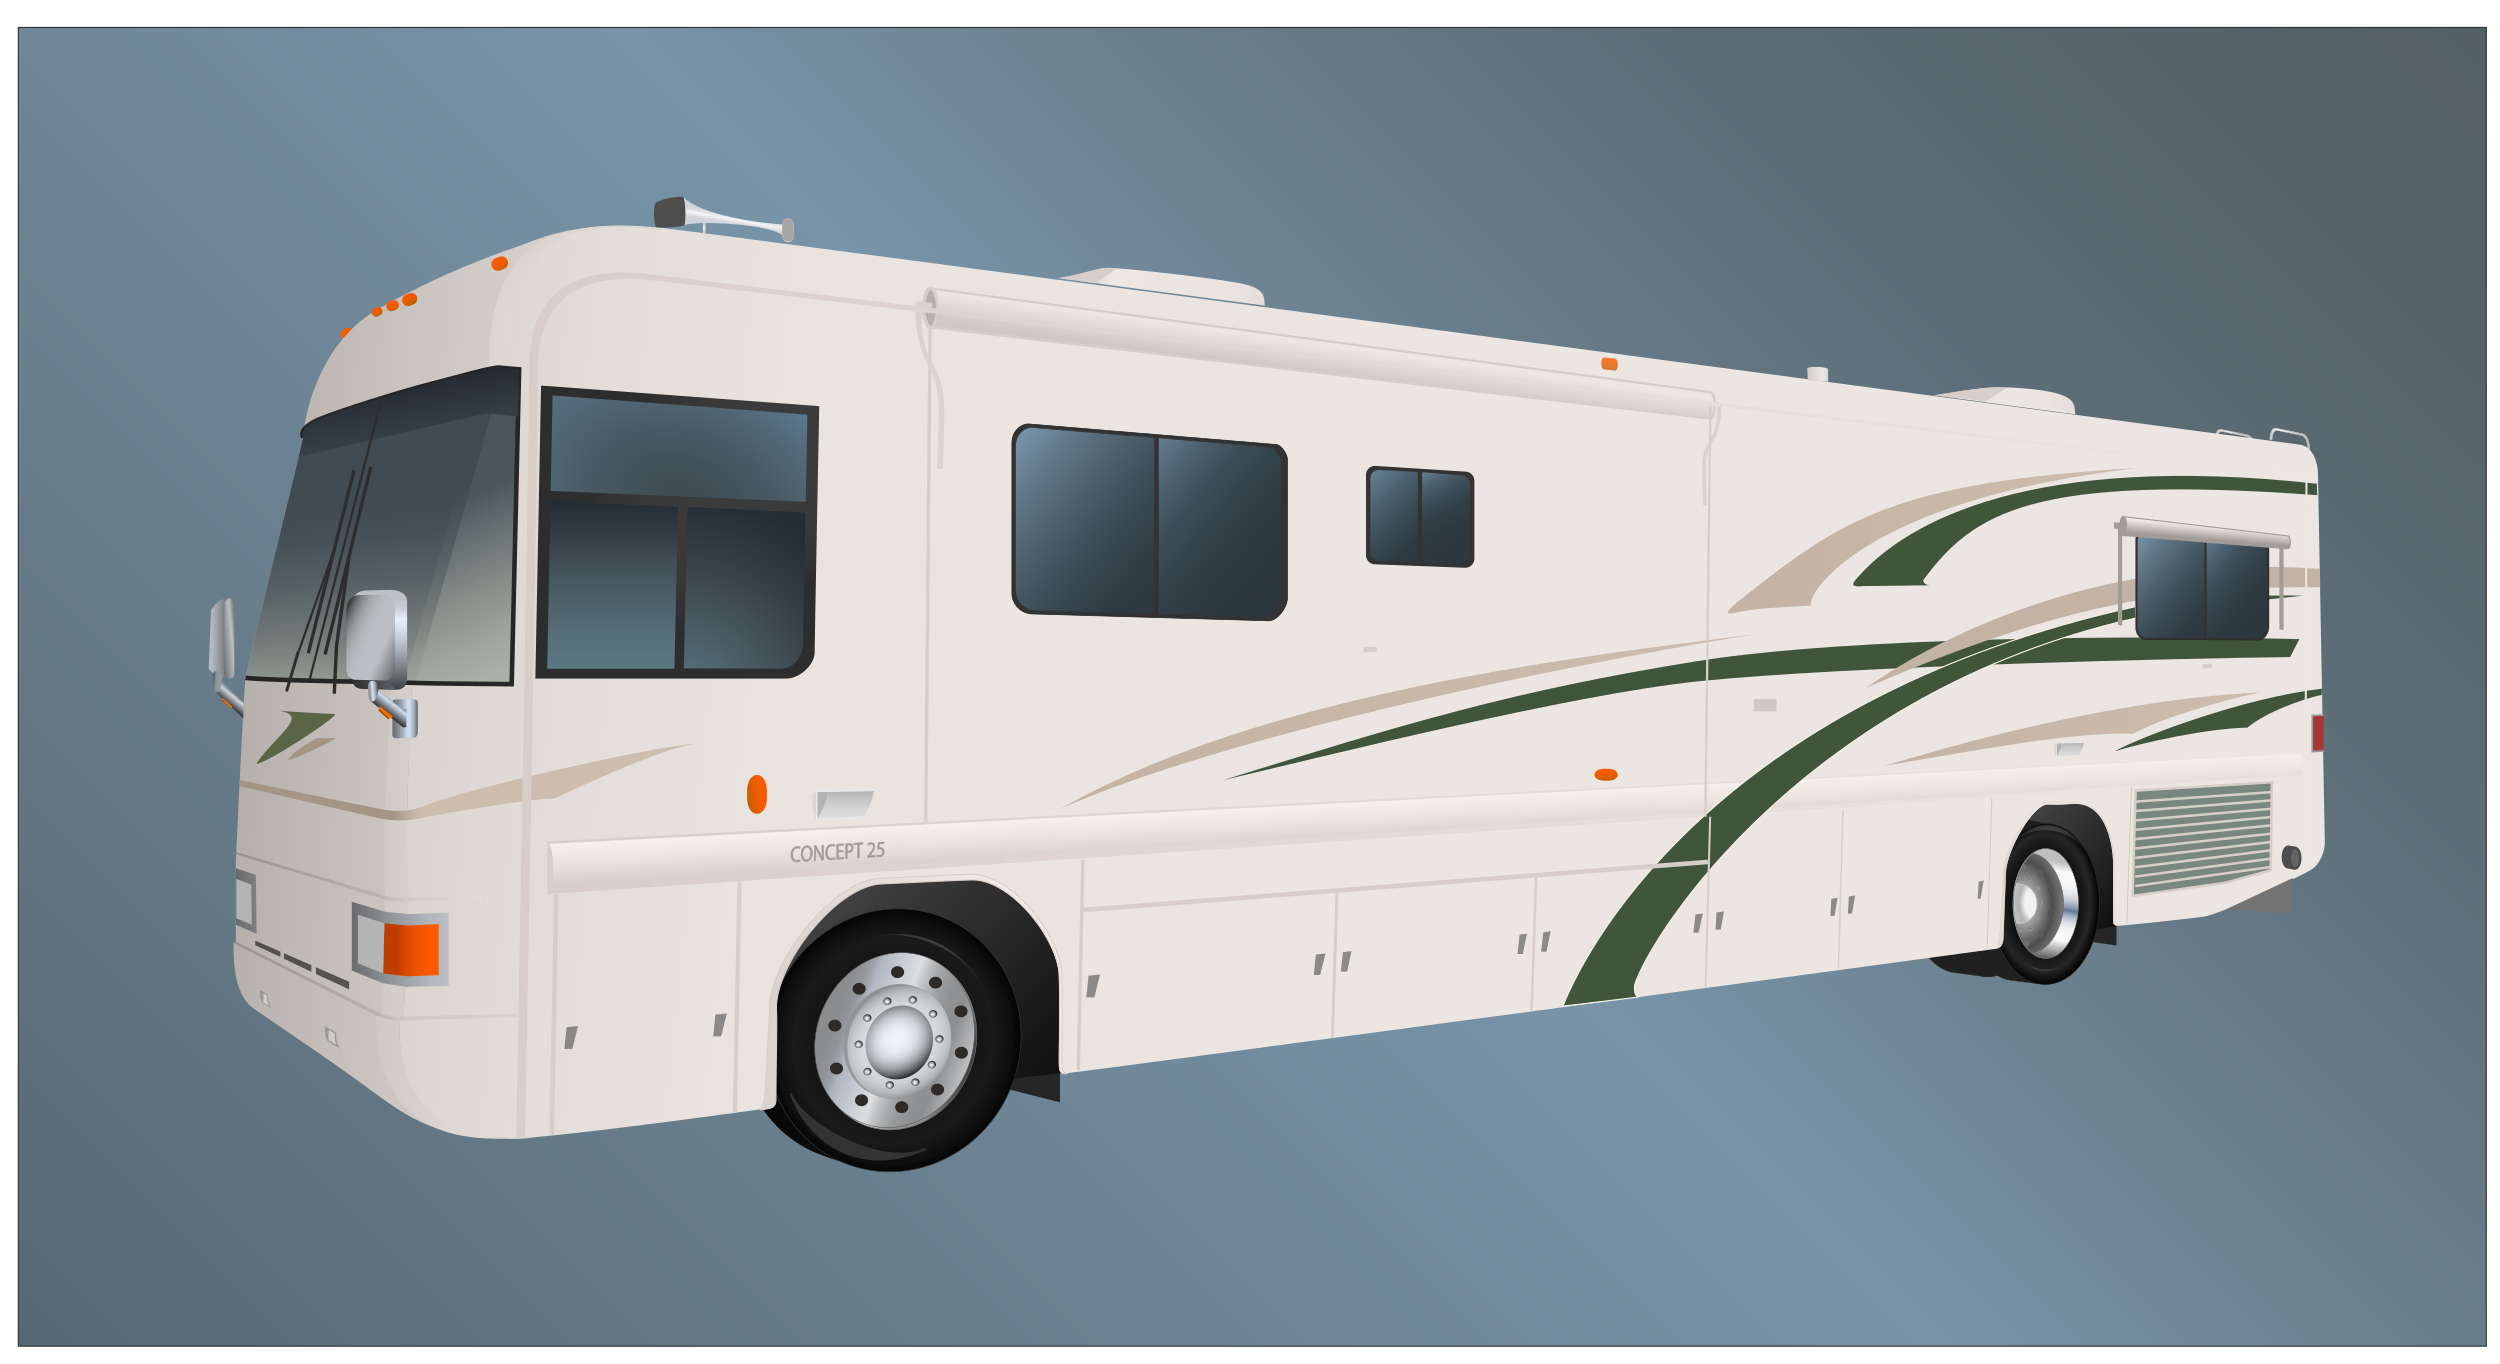 <svg xmlns="http://www.w3.org/2000/svg" viewBox="0 0 546 298" version="1.0"><switch><g><linearGradient id="a" y2="-56.75" gradientUnits="userSpaceOnUse" x2="480.25" y1="356.75" x1="66.75"><stop offset="0" stop-color="#586872"/><stop offset=".509" stop-color="#7994a8"/><stop offset=".613" stop-color="#6d8392"/><stop offset=".757" stop-color="#5f707a"/><stop offset=".889" stop-color="#57646b"/><stop offset="1" stop-color="#546066"/></linearGradient><path stroke="#323232" stroke-width=".252" fill="url(#a)" d="M4 6h539v288H4z"/><linearGradient id="b" y2="96.317" gradientUnits="userSpaceOnUse" x2="492.44" y1="96.317" x1="483.73"><stop offset="0" stop-color="#bfbfbf"/><stop offset=".174" stop-color="#dbdbdb"/><stop offset=".368" stop-color="#fff"/><stop offset=".378" stop-color="#fafafa"/><stop offset=".433" stop-color="#e5e5e5"/><stop offset=".497" stop-color="#d4d4d4"/><stop offset=".577" stop-color="#c8c8c8"/><stop offset=".689" stop-color="#c1c1c1"/><stop offset="1" stop-color="#bfbfbf"/></linearGradient><path stroke="#BBB" stroke-width=".125" d="M492.44 98.875c0-2.125-.533-3.604-1.466-3.854-.934-.25-5.216-1.096-5.999-1.25-.844-.167-1.243 1.479-1.243 2.479l.479.083c0-1 .357-2.25 1.112-2.083.701.154 4.532.875 5.367 1.125s1.312 1.25 1.312 3l.44.5z" fill="url(#b)"/><linearGradient id="c" y2="96.067" gradientUnits="userSpaceOnUse" x2="504.44" y1="96.067" x1="495.73"><stop offset="0" stop-color="#bfbfbf"/><stop offset=".033" stop-color="#ccc"/><stop offset=".122" stop-color="#e8e8e8"/><stop offset=".2" stop-color="#f9f9f9"/><stop offset=".258" stop-color="#fff"/><stop offset=".303" stop-color="#f6f6f6"/><stop offset=".456" stop-color="#dedede"/><stop offset=".617" stop-color="#cdcdcd"/><stop offset=".791" stop-color="#c3c3c3"/><stop offset="1" stop-color="#bfbfbf"/></linearGradient><path stroke="#C4C4C4" stroke-width=".125" d="M504.44 98.625c0-2.125-.533-3.604-1.466-3.854-.934-.25-5.216-1.096-5.999-1.25-.84-.167-1.24 1.479-1.24 2.479l.479.083c0-1 .357-2.25 1.112-2.083.701.154 4.532.875 5.367 1.125s1.312 1.25 1.312 3l.44.5z" fill="url(#c)"/><path fill="#262626" d="M462.25 199.75v6.75l-10.5-1.5zM231.5 232.75v8l-15.75-4z"/><linearGradient id="d" y2="1098.8" gradientUnits="userSpaceOnUse" x2="391.17" gradientTransform="matrix(-.621 -.784 -.514 .407 882.55 -68.194)" y1="1098.6" x1="388.88"><stop offset="0" stop-color="#bf6000"/><stop offset=".228" stop-color="#d75e00"/><stop offset=".5" stop-color="#ed5c00"/><stop offset=".762" stop-color="#fa5b00"/><stop offset="1" stop-color="#ff5b00"/></linearGradient><path d="M76.604 73.594c1.223-.968-.148-2.702-1.371-1.733l-.394.311c-1.223.969.147 2.702 1.371 1.733l.394-.311z" fill="url(#d)"/><linearGradient id="e" y2="205.05" gradientUnits="userSpaceOnUse" x2="459.66" y1="183.58" x1="438.19"><stop offset="0" stop-color="#414141"/><stop offset=".306" stop-color="#313131"/><stop offset="1" stop-color="#0f0f0f"/></linearGradient><path d="M436 207.21c1.25-.25 1.5-1.375 1.5-2.5 0-1 .5-12.25.5-13.625 0-5.127 6-15.5 9.25-15.375 2.876.11 4.625-.125 6.125-.125 6.861 0 8.125 9.625 8.125 13.125v12.25s0 1.25 1 1.25l-26.5 5.01z" fill="url(#e)"/><g stroke-linejoin="round" stroke="#333" stroke-linecap="round" stroke-miterlimit="500" stroke-width=".071" fill="#202020"><path d="M427.22 212.5c-6.086-.522-10.719-8.582-10.35-18.003.371-9.42 5.604-16.636 11.691-16.113l6.271 1.128c6.231.516 10.976 8.497 10.597 17.826-.379 9.33-5.737 16.477-11.968 15.959l-6.24-.81z"/><path d="M422.87 195.47c.381-9.328 5.738-16.473 11.97-15.957s10.976 8.497 10.597 17.826c-.379 9.33-5.737 16.477-11.969 15.959-6.24-.52-10.98-8.5-10.6-17.83z"/></g><path stroke-linejoin="round" d="M439.57 214.15c-6.323-.542-11.137-8.916-10.753-18.704.385-9.787 5.822-17.283 12.146-16.741l6.516 1.172c6.475.536 11.403 8.828 11.01 18.521s-5.961 17.118-12.435 16.581l-6.49-.83z" stroke="#333" stroke-linecap="round" stroke-miterlimit="500" stroke-width=".073" fill="#202020"/><radialGradient id="f" gradientUnits="userSpaceOnUse" cy="276.91" cx="566.36" gradientTransform="matrix(.921 .076 -.056 1.379 -59.575 -227.78)" r="12.723"><stop offset="0"/><stop offset=".338" stop-color="#030303"/><stop offset=".561" stop-color="#0c0c0c"/><stop offset=".75" stop-color="#1a1a1a"/><stop offset=".853" stop-color="#262626"/><stop offset="1" stop-color="#060606"/></radialGradient><path stroke-linejoin="round" d="M435.04 196.46c.395-9.691 5.961-17.115 12.436-16.579s11.403 8.828 11.01 18.521-5.961 17.118-12.435 16.581c-6.48-.54-11.41-8.83-11.02-18.52z" stroke="#333" stroke-linecap="round" stroke-miterlimit="500" stroke-width=".073" fill="url(#f)"/><radialGradient id="g" gradientUnits="userSpaceOnUse" cy="-3.011" cx="186.49" gradientTransform="matrix(.612 1.029 -.691 .921 330.09 17.931)" r="4.985"><stop offset="0" stop-color="#4d4d4d"/><stop offset=".361" stop-color="#494949"/><stop offset=".644" stop-color="#404040"/><stop offset=".9" stop-color="#2f2f2f"/><stop offset="1" stop-color="#262626"/></radialGradient><path d="M452.83 208.57c-3.674 4.898-10.065 3.849-12.992-1.075 3.37 5.66 9.19 6.14 12.99 1.07z" fill="url(#g)"/><radialGradient id="h" gradientUnits="userSpaceOnUse" cy="-47.334" cx="126.01" gradientTransform="matrix(-.612 -1.029 .691 -.921 557.25 273.07)" r="6.568"><stop offset="0" stop-color="#4d4d4d"/><stop offset=".361" stop-color="#494949"/><stop offset=".644" stop-color="#404040"/><stop offset=".9" stop-color="#2f2f2f"/><stop offset="1" stop-color="#262626"/></radialGradient><path d="M438.8 185.14c4.536-6.048 13.758-4.37 17.123 1.293-4.67-7.86-11.94-8.21-17.12-1.29z" fill="url(#h)"/><linearGradient id="i" y2="245.56" gradientUnits="userSpaceOnUse" x2="221.19" y1="202.07" x1="177.71"><stop offset="0" stop-color="#414141"/><stop offset=".306" stop-color="#313131"/><stop offset="1" stop-color="#0f0f0f"/></linearGradient><path d="M167.5 241.88c2.208-.292 1.875-1.708 1.875-3.375 0-4.334.285-15.505.125-18-.625-9.75 13-27.375 23-27.75 4.761-.179 17.113-.839 19.625-.875 8.76-.13 18.88 13.12 19.13 20.87.162 5.004 0 17.25 0 18.75s0 2.75 1.25 2.75l-65 7.63z" fill="url(#i)"/><radialGradient id="j" gradientUnits="userSpaceOnUse" cy="272.78" cx="163.6" gradientTransform="matrix(.792 .331 -.351 .842 140.29 -49.498)" r="17.896"><stop offset="0" stop-color="#060606"/><stop offset=".782" stop-color="#080808"/><stop offset="1" stop-color="#0d0d0d"/></radialGradient><path d="M184.04 253.83c-.792-.208-3.875-1.25-5.656-1.952-14.051-5.864-20.457-22.562-14.309-37.297 4.31.42 20.1 35.75 19.97 39.25z" fill="url(#j)"/><radialGradient id="k" gradientUnits="userSpaceOnUse" cy="256.35" cx="183.24" gradientTransform="matrix(.792 .331 -.347 .831 138.95 -46.28)" r="32.12"><stop offset="0"/><stop offset=".482" stop-color="#020202"/><stop offset=".655" stop-color="#090909"/><stop offset=".779" stop-color="#141414"/><stop offset=".878" stop-color="#252525"/><stop offset=".883" stop-color="#262626"/><stop offset=".888" stop-color="#232323"/><stop offset=".919" stop-color="#131313"/><stop offset=".954" stop-color="#090909"/><stop offset="1" stop-color="#060606"/></radialGradient><path stroke-linejoin="round" d="M169.8 216.58c6.148-14.733 22.522-21.926 36.574-16.062 14.05 5.862 20.456 22.559 14.309 37.293-6.148 14.736-22.523 21.928-36.574 16.065-14.05-5.86-20.45-22.56-14.31-37.3z" stroke="#333" stroke-linecap="round" stroke-miterlimit="500" stroke-width=".15" fill="url(#k)"/><radialGradient id="l" gradientUnits="userSpaceOnUse" cy="256.34" cx="183.24" gradientTransform="matrix(.792 .331 -.347 .831 138.98 -46.348)" r="29.991"><stop offset="0" stop-color="#0d0d0d"/><stop offset=".482" stop-color="#101010"/><stop offset=".822" stop-color="#191919"/><stop offset=".841" stop-color="#1a1a1a"/><stop offset=".85" stop-color="#191919"/><stop offset="1" stop-color="#0d0d0d"/></radialGradient><path d="M171.49 217.29c5.74-13.757 21.029-20.474 34.151-15 13.118 5.475 19.099 21.065 13.36 34.823-5.742 13.757-21.03 20.475-34.149 14.999-13.12-5.47-19.1-21.06-13.36-34.82z" fill="url(#l)"/><path stroke-linejoin="round" d="M202 251c-9.488 4.169-26.759-5.507-29.25-12 4.63 12.06 16.48 17.61 29.25 12z" stroke="#333" stroke-linecap="round" stroke-width=".5" fill="#333"/><radialGradient id="m" gradientUnits="userSpaceOnUse" cy="450.5" cx="381.95" gradientTransform="matrix(-.315 -.821 .805 -.354 -41.338 686.02)" r="12.587"><stop offset="0" stop-color="#4d4d4d"/><stop offset=".361" stop-color="#494949"/><stop offset=".644" stop-color="#404040"/><stop offset=".9" stop-color="#2f2f2f"/><stop offset="1" stop-color="#262626"/></radialGradient><path d="M187.31 205.81c10.801-4.746 24.393 1.85 28.197 11.765-4.38-11.42-17.01-16.68-28.2-11.77z" fill="url(#m)"/><linearGradient id="n" y2="233.51" gradientUnits="userSpaceOnUse" x2="211.96" y1="221.82" x1="179.83"><stop offset="0" stop-color="#505050"/><stop offset=".141" stop-color="#989a9d"/><stop offset=".256" stop-color="#9b9da0"/><stop offset=".33" stop-color="#a3a5a8"/><stop offset=".393" stop-color="#b2b4b7"/><stop offset=".449" stop-color="#c7c9cb"/><stop offset=".491" stop-color="#dcdee0"/><stop offset=".51" stop-color="#cbcdcf"/><stop offset=".544" stop-color="#b4b6b8"/><stop offset=".584" stop-color="#a2a4a6"/><stop offset=".631" stop-color="#959799"/><stop offset=".694" stop-color="#8e9092"/><stop offset=".834" stop-color="#8c8e90"/><stop offset="1" stop-color="#3c3c3c"/></linearGradient><path stroke="#787674" stroke-width=".125" d="M210.62 236.43c-5.167 9.367-15.946 13.041-24.078 8.2-8.131-4.838-10.537-16.357-5.371-25.728 5.167-9.369 15.947-13.041 24.079-8.201 8.13 4.84 10.53 16.36 5.37 25.73z" fill="url(#n)"/><linearGradient id="o" y2="233.01" gradientUnits="userSpaceOnUse" x2="211.44" y1="221.31" x1="179.3"><stop offset="0" stop-color="#898b8d"/><stop offset=".103" stop-color="#8b8d8f"/><stop offset=".156" stop-color="#919397"/><stop offset=".198" stop-color="#9b9fa4"/><stop offset=".233" stop-color="#a9aeb7"/><stop offset=".245" stop-color="#b0b6c0"/><stop offset=".491" stop-color="#dcdee0"/><stop offset=".541" stop-color="#c3c5c7"/><stop offset=".604" stop-color="#abadaf"/><stop offset=".67" stop-color="#999b9d"/><stop offset=".741" stop-color="#8f9193"/><stop offset=".828" stop-color="#8c8e90"/><stop offset="1" stop-color="#bec0c2"/></linearGradient><path stroke="#5A5856" stroke-width=".125" d="M210.1 235.93c-5.167 9.369-15.946 13.041-24.077 8.202-8.132-4.839-10.537-16.357-5.372-25.729 5.167-9.37 15.947-13.041 24.079-8.201 8.13 4.84 10.53 16.36 5.37 25.73z" fill="url(#o)"/><radialGradient id="p" gradientUnits="userSpaceOnUse" cy="231.2" cx="194.29" gradientTransform="matrix(.728 .701 -.874 .841 256.07 -103.43)" r="11.792"><stop offset="0" stop-color="#dcdfe2"/><stop offset=".093" stop-color="#d2d5d8"/><stop offset=".489" stop-color="#acaeb1"/><stop offset=".805" stop-color="#959799"/><stop offset="1" stop-color="#8c8e90"/></radialGradient><path d="M205.12 233.03c-3.358 6.09-10.364 8.478-15.65 5.33-5.285-3.146-6.849-10.632-3.491-16.722 3.359-6.091 10.366-8.478 15.652-5.332 5.28 3.14 6.85 10.63 3.49 16.72z" fill="url(#p)"/><radialGradient id="q" gradientUnits="userSpaceOnUse" cy="231.54" cx="195.12" gradientTransform="matrix(.728 .701 -.874 .841 256.62 -103.96)" r="11.792"><stop offset="0" stop-color="#dcdfe2"/><stop offset=".468" stop-color="#dadde0"/><stop offset=".637" stop-color="#d4d6d9"/><stop offset=".757" stop-color="#c8cbce"/><stop offset=".854" stop-color="#b8babd"/><stop offset=".936" stop-color="#a2a5a7"/><stop offset="1" stop-color="#8c8e90"/></radialGradient><path d="M205.97 233.36c-3.359 6.09-10.365 8.478-15.651 5.331-5.285-3.146-6.849-10.632-3.49-16.722 3.358-6.091 10.365-8.478 15.651-5.332 5.29 3.14 6.85 10.63 3.49 16.72z" fill="url(#q)"/><radialGradient id="r" gradientUnits="userSpaceOnUse" cy="230.86" cx="194.61" gradientTransform="matrix(.679 .745 -.928 .785 277.9 -99.289)" r="8.313"><stop offset="0" stop-color="#f0f4f9"/><stop offset=".198" stop-color="#edf1f6"/><stop offset=".343" stop-color="#e4e8ed"/><stop offset=".471" stop-color="#d5d8dd"/><stop offset=".589" stop-color="#bfc2c6"/><stop offset=".701" stop-color="#a3a6a9"/><stop offset=".808" stop-color="#808385"/><stop offset=".908" stop-color="#585a5c"/><stop offset="1" stop-color="#2d2e2f"/></radialGradient><path d="M202.62 231.37c-2.182 3.958-6.737 5.51-10.173 3.465s-4.452-6.911-2.269-10.87c2.183-3.958 6.737-5.509 10.173-3.465 3.44 2.04 4.45 6.91 2.27 10.87z" fill="url(#r)"/><g fill="#2D2A27"><ellipse cy="212.31" cx="196.03" rx="1.434" ry="1.299"/><ellipse cy="214.61" cx="204.32" rx="1.434" ry="1.297"/><ellipse cy="220.88" cx="209.88" rx="1.434" ry="1.297"/><ellipse cy="229.92" cx="209.97" rx="1.434" ry="1.297"/><ellipse cy="237.96" cx="204.76" rx="1.434" ry="1.298"/><ellipse cy="241.81" cx="196.94" rx="1.434" ry="1.298"/><ellipse cy="240.3" cx="188.16" rx="1.434" ry="1.298"/><ellipse cy="233.36" cx="182.69" rx="1.434" ry="1.297"/><ellipse cy="223.98" cx="182.34" rx="1.434" ry="1.298"/><ellipse cy="215.95" cx="187.64" rx="1.434" ry="1.298"/></g><radialGradient id="s" gradientUnits="userSpaceOnUse" cy="222.47" cx="192.59" gradientTransform="matrix(1.029 0 0 .992 -4.455 -1.926)" r=".852"><stop offset="0" stop-color="#f0f4f9"/><stop offset=".118" stop-color="#ebeff4"/><stop offset=".259" stop-color="#dde1e5"/><stop offset=".413" stop-color="#c5c9cd"/><stop offset=".576" stop-color="#a5a8ab"/><stop offset=".745" stop-color="#7b7d7f"/><stop offset=".917" stop-color="#48494b"/><stop offset="1" stop-color="#2d2e2f"/></radialGradient><path d="M194.67 218.42c.136.434-.143.896-.621 1.035-.479.139-.976-.1-1.111-.533-.135-.432.144-.895.623-1.033.47-.15.97.09 1.11.52z" fill="url(#s)"/><radialGradient id="t" gradientUnits="userSpaceOnUse" cy="222.17" cx="197.99" gradientTransform="matrix(1.029 0 0 .992 -4.455 -1.926)" r=".853"><stop offset="0" stop-color="#f0f4f9"/><stop offset=".118" stop-color="#ebeff4"/><stop offset=".259" stop-color="#dde1e5"/><stop offset=".413" stop-color="#c5c9cd"/><stop offset=".576" stop-color="#a5a8ab"/><stop offset=".745" stop-color="#7b7d7f"/><stop offset=".917" stop-color="#48494b"/><stop offset="1" stop-color="#2d2e2f"/></radialGradient><path d="M200.22 218.12c.135.432-.143.897-.621 1.035-.479.139-.976-.1-1.111-.533-.136-.433.143-.895.621-1.034.48-.15.98.09 1.11.52z" fill="url(#t)"/><radialGradient id="u" gradientUnits="userSpaceOnUse" cy="225.25" cx="202.3" gradientTransform="matrix(1.029 0 0 .992 -4.455 -1.926)" r=".852"><stop offset="0" stop-color="#f0f4f9"/><stop offset=".118" stop-color="#ebeff4"/><stop offset=".259" stop-color="#dde1e5"/><stop offset=".413" stop-color="#c5c9cd"/><stop offset=".576" stop-color="#a5a8ab"/><stop offset=".745" stop-color="#7b7d7f"/><stop offset=".917" stop-color="#48494b"/><stop offset="1" stop-color="#2d2e2f"/></radialGradient><path d="M204.66 221.18c.135.433-.144.895-.622 1.034-.479.139-.976-.098-1.11-.532-.135-.432.143-.896.621-1.034.47-.14.97.1 1.11.53z" fill="url(#u)"/><radialGradient id="v" gradientUnits="userSpaceOnUse" cy="230.78" cx="203.65" gradientTransform="matrix(1.029 0 0 .992 -4.455 -1.926)" r=".853"><stop offset="0" stop-color="#f0f4f9"/><stop offset=".118" stop-color="#ebeff4"/><stop offset=".259" stop-color="#dde1e5"/><stop offset=".413" stop-color="#c5c9cd"/><stop offset=".576" stop-color="#a5a8ab"/><stop offset=".745" stop-color="#7b7d7f"/><stop offset=".917" stop-color="#48494b"/><stop offset="1" stop-color="#2d2e2f"/></radialGradient><path d="M206.04 226.66c.135.434-.144.896-.621 1.036-.479.138-.977-.1-1.112-.534-.135-.431.144-.896.621-1.034.48-.15.98.09 1.11.52z" fill="url(#v)"/><radialGradient id="w" gradientUnits="userSpaceOnUse" cy="236.43" cx="202.04" gradientTransform="matrix(1.029 0 0 .992 -4.455 -1.926)" r=".852"><stop offset="0" stop-color="#f0f4f9"/><stop offset=".118" stop-color="#ebeff4"/><stop offset=".259" stop-color="#dde1e5"/><stop offset=".413" stop-color="#c5c9cd"/><stop offset=".576" stop-color="#a5a8ab"/><stop offset=".745" stop-color="#7b7d7f"/><stop offset=".917" stop-color="#48494b"/><stop offset="1" stop-color="#2d2e2f"/></radialGradient><path d="M204.39 232.27c.135.434-.144.897-.622 1.035-.478.14-.975-.099-1.111-.532-.134-.432.144-.896.623-1.034.48-.14.98.1 1.11.53z" fill="url(#w)"/><radialGradient id="x" gradientUnits="userSpaceOnUse" cy="240.28" cx="198.54" gradientTransform="matrix(1.029 0 0 .992 -4.455 -1.926)" r=".853"><stop offset="0" stop-color="#f0f4f9"/><stop offset=".118" stop-color="#ebeff4"/><stop offset=".259" stop-color="#dde1e5"/><stop offset=".413" stop-color="#c5c9cd"/><stop offset=".576" stop-color="#a5a8ab"/><stop offset=".745" stop-color="#7b7d7f"/><stop offset=".917" stop-color="#48494b"/><stop offset="1" stop-color="#2d2e2f"/></radialGradient><path d="M200.79 236.08c.134.433-.144.896-.623 1.035s-.976-.1-1.111-.533c-.134-.432.144-.896.622-1.034.47-.14.97.09 1.11.52z" fill="url(#x)"/><radialGradient id="y" gradientUnits="userSpaceOnUse" cy="240.91" cx="193.11" gradientTransform="matrix(1.029 0 0 .992 -4.455 -1.926)" r=".853"><stop offset="0" stop-color="#f0f4f9"/><stop offset=".118" stop-color="#ebeff4"/><stop offset=".259" stop-color="#dde1e5"/><stop offset=".413" stop-color="#c5c9cd"/><stop offset=".576" stop-color="#a5a8ab"/><stop offset=".745" stop-color="#7b7d7f"/><stop offset=".917" stop-color="#48494b"/><stop offset="1" stop-color="#2d2e2f"/></radialGradient><path d="M195.2 236.71c.135.432-.144.896-.622 1.035-.478.138-.976-.1-1.111-.533-.134-.433.144-.895.622-1.035.48-.14.97.1 1.11.53z" fill="url(#y)"/><radialGradient id="z" gradientUnits="userSpaceOnUse" cy="237.95" cx="188.37" gradientTransform="matrix(1.029 0 0 .992 -4.455 -1.926)" r=".852"><stop offset="0" stop-color="#f0f4f9"/><stop offset=".118" stop-color="#ebeff4"/><stop offset=".259" stop-color="#dde1e5"/><stop offset=".413" stop-color="#c5c9cd"/><stop offset=".576" stop-color="#a5a8ab"/><stop offset=".745" stop-color="#7b7d7f"/><stop offset=".917" stop-color="#48494b"/><stop offset="1" stop-color="#2d2e2f"/></radialGradient><path d="M190.32 233.78c.137.433-.142.896-.621 1.036-.478.138-.975-.101-1.11-.534-.135-.432.143-.896.621-1.034.47-.16.97.08 1.11.52z" fill="url(#z)"/><radialGradient id="A" gradientUnits="userSpaceOnUse" cy="231.96" cx="186.51" gradientTransform="matrix(1.029 0 0 .992 -4.455 -1.926)" r=".853"><stop offset="0" stop-color="#f0f4f9"/><stop offset=".118" stop-color="#ebeff4"/><stop offset=".259" stop-color="#dde1e5"/><stop offset=".413" stop-color="#c5c9cd"/><stop offset=".576" stop-color="#a5a8ab"/><stop offset=".745" stop-color="#7b7d7f"/><stop offset=".917" stop-color="#48494b"/><stop offset="1" stop-color="#2d2e2f"/></radialGradient><path d="M188.41 227.83c.134.433-.145.896-.623 1.034-.478.139-.976-.1-1.111-.532-.135-.434.144-.896.622-1.035.47-.14.97.1 1.11.53z" fill="url(#A)"/><radialGradient id="B" gradientUnits="userSpaceOnUse" cy="226.17" cx="188.34" gradientTransform="matrix(1.029 0 0 .992 -4.455 -1.926)" r=".853"><stop offset="0" stop-color="#f0f4f9"/><stop offset=".118" stop-color="#ebeff4"/><stop offset=".259" stop-color="#dde1e5"/><stop offset=".413" stop-color="#c5c9cd"/><stop offset=".576" stop-color="#a5a8ab"/><stop offset=".745" stop-color="#7b7d7f"/><stop offset=".917" stop-color="#48494b"/><stop offset="1" stop-color="#2d2e2f"/></radialGradient><path d="M190.29 222.09c.136.433-.143.896-.621 1.035-.478.138-.975-.1-1.11-.534-.135-.432.143-.896.621-1.034.48-.14.97.1 1.11.53z" fill="url(#B)"/><linearGradient id="C" y2="189.24" gradientUnits="userSpaceOnUse" x2="507.23" y1="145.41" x1="90.307"><stop offset="0" stop-color="#d8d3ce"/><stop offset=".078" stop-color="#e2ddd8"/><stop offset=".199" stop-color="#e9e4df"/><stop offset=".534" stop-color="#ebe6e1"/></linearGradient><path d="M502.33 97.125S153.61 50.694 144.66 49.792c-20.667-2.084-35.208.5-35.542 30.5l4.25.375-1.625 68.75c-8 0-16.501.043-21.834-.291 0 0-.334 10.317-.75 19.666-.415 9.334-.332 21.335-.332 28.001 0 6.45-.584 21.013-.66 25.272-.003.143-1.005.524-1.006.644-.167 14.333 4.083 27.833 28.5 25.75 16.358-1.396 48.841-5.98 51.833-6.376 2.208-.292 1.875-1.708 1.875-3.375 0-4.334.285-15.505.125-18-.625-9.75 13-27.375 23-27.75 4.761-.179 17.113-.839 19.625-.875 8.75-.125 18.875 13.125 19.125 20.875.162 5.004 0 17.25 0 18.75s0 2.75 1.25 2.75 202.25-27 203.5-27.25 1.5-1.375 1.5-2.5c0-1 .5-12.25.5-13.625 0-5.127 6-15.5 9.25-15.375 2.876.11 4.625-.125 6.125-.125 6.861 0 8.125 9.625 8.125 13.125v12.25s0 1.25 1 1.25 15-1.5 18.75-2 21.5-9 23.5-10.25 3-4 3-6-1.5-78.25-1.5-80.5-1.04-5.908-3.88-6.325z" fill="url(#C)"/><linearGradient id="D" y2="149.88" gradientUnits="userSpaceOnUse" x2="139.44" y1="145.38" x1="53.642"><stop offset="0" stop-color="#b5b0ab"/><stop offset=".319" stop-color="#c7c2bd"/><stop offset=".665" stop-color="#d4cfca"/><stop offset="1" stop-color="#d8d3ce"/></linearGradient><path d="M144.67 50.126c-20.667-2.084-35.208.166-35.542 30.166l4.25.375-1.625 68.75c-8 0-16.501.043-21.834-.291 0 0-.251 10.322-.75 19.666-.499 9.333-.332 21.335-.332 28.001s-.624 21.499-.667 25.166c-.001.083-1.002.666-1.003.749-.126 14.243 4.228 27.822 28.503 25.751-16.167-.167-21.542-.667-33.042-9.167s-25.234-17.551-27.375-19.125C51.23 217.209 50.963 210.33 51 206c.001-.127.502-.251.503-.374v-17.584s.875-18.5 1.125-23.25.75-14.5 1-16.75 11.375-47 12.625-52.5c0-3.25 2.75-20.25 16.25-28s26.25-12.25 30-13.5 13.87-6.643 32.16-3.934z" fill="url(#D)"/><radialGradient id="E" gradientUnits="userSpaceOnUse" cy="76.958" cx="133.94" r="48.084"><stop offset="0" stop-color="#ece7e2"/><stop offset="1" stop-color="#cec9c4"/></radialGradient><path d="M111.96 80.667l-5.25-.375c.333-30 15.875-32.25 36.542-30.166h3c-20.667-2.084-35.208.166-35.542 30.166l4.25.375h-3z" fill="url(#E)"/><linearGradient id="F" y2="198.85" gradientUnits="userSpaceOnUse" x2="117" y1="198.85" x1="82.123"><stop offset="0" stop-color="#cec9c4"/><stop offset="1" stop-color="#ece7e2"/></linearGradient><path d="M112.88 248.46c-24.417 2.083-30.917-11.667-30.75-26 .001-.103.003-.465.006-.586.004-.254 1.261-.296 1.269-.624.122-5.061.642-18.371.642-24.457 0-6.666-.167-18.667.332-28.001.499-9.344 1.235-19.761 1.235-19.761l4.306.095s-.251 10.322-.75 19.666c-.499 9.333.001 21.335.001 28.001s-.994 21.605-.994 25.272c0 .167-1.006.644-1.006.644-.114 14.242 5.559 27.821 29.833 25.75h-4.12z" fill="url(#F)"/><linearGradient id="G" y2="82.738" gradientUnits="userSpaceOnUse" x2="80.734" y1="151.6" x1="86.759"><stop offset="0" stop-color="#a0a69c"/><stop offset=".014" stop-color="#9da399"/><stop offset=".193" stop-color="#757d7b"/><stop offset=".356" stop-color="#586264"/><stop offset=".497" stop-color="#465257"/><stop offset=".6" stop-color="#404c52"/></linearGradient><path d="M53.625 148.04c.25-2.25 11.375-47 12.625-52.5-.917-1.75 1.793-3.299 3.75-4.083 4.167-1.667 16.5-5.667 24.333-7.667 5.326-1.36 13.25-3.667 14.792-3.5l4.25.375-1.625 68.75c-6.5-.083-16.5-.083-21.834-.291-3.906-.09-32.406-.59-36.281-1.09z" fill="url(#G)"/><linearGradient id="H" y2="109.59" gradientUnits="userSpaceOnUse" x2="99.769" y1="144.61" x1="114.63"><stop offset="0" stop-color="#aab0a6"/><stop offset=".18" stop-color="#a0a69e"/><stop offset=".487" stop-color="#858d89"/><stop offset=".882" stop-color="#596467"/><stop offset="1" stop-color="#4a565c"/></linearGradient><path d="M110.12 80.292l3.25.375-1.625 68.75c-8 0-16.501.043-21.084-.291l19.464-68.838z" fill="url(#H)"/><linearGradient id="I" y2="105.18" gradientUnits="userSpaceOnUse" x2="98.207" y1="144.56" x1="102.08"><stop offset="0" stop-color="#a0a69c"/><stop offset=".118" stop-color="#919891"/><stop offset=".513" stop-color="#656f6f"/><stop offset=".82" stop-color="#4a565a"/><stop offset="1" stop-color="#404c52"/></linearGradient><path opacity=".5" fill="url(#I)" d="M107.62 80.292L88.166 149.13h2.5l19.454-68.838z"/><path stroke="#262626" d="M66.25 95.542c-.917-1.75 1.793-3.299 3.75-4.083 4.167-1.667 16.5-5.667 24.333-7.667 5.326-1.36 13.25-3.667 14.792-3.5l4.25.375-1.625 68.75c-6.5-.083-16.5-.083-21.834-.291-3.438-.074-31.827-.508-36.291-1.084" fill="none"/><linearGradient id="J" y2="83.867" gradientUnits="userSpaceOnUse" x2="88.181" y1="95.398" x1="90.214"><stop offset="0" stop-color="#364248"/><stop offset="1" stop-color="#242a30"/></linearGradient><path d="M65.233 99.803a377.58 377.58 0 001.017-4.261c-.917-1.75 1.793-3.299 3.75-4.083 4.167-1.667 16.5-5.667 24.333-7.667 5.326-1.36 13.25-3.667 14.792-3.5l4.25.375-.244 10.292-6.965-.668-40.927 9.512z" fill="url(#J)"/><radialGradient id="K" gradientUnits="userSpaceOnUse" cy="100.62" cx="167" gradientTransform="matrix(-.775 .632 -.379 -.465 334.6 41.941)" r="46.437"><stop offset="0" stop-color="#3c3c3c"/><stop offset=".581" stop-color="#3a3a3a"/><stop offset=".896" stop-color="#323232"/><stop offset="1" stop-color="#2d2d2d"/></radialGradient><path d="M118.17 84.208l60.75 4.5s-1 51-1 53.75-3.25 5.75-6.25 5.75h-54.75l1.25-64.002z" fill="url(#K)"/><linearGradient id="L" y2="109.46" gradientUnits="userSpaceOnUse" x2="133.81" y1="146.05" x1="133.81"><stop offset="0" stop-color="#5b7882"/><stop offset=".196" stop-color="#566f79"/><stop offset=".521" stop-color="#47585f"/><stop offset=".663" stop-color="#404c52"/><stop offset=".774" stop-color="#354046"/><stop offset="1" stop-color="#222c32"/></linearGradient><path d="M147.29 146.05h-27.784l.715-36.591 27.881 1.25-.81 35.34z" fill="url(#L)"/><radialGradient id="M" gradientUnits="userSpaceOnUse" cy="152.62" cx="149" r="44.95"><stop offset="0" stop-color="#5b7882"/><stop offset=".54" stop-color="#404c52"/><stop offset=".692" stop-color="#354046"/><stop offset="1" stop-color="#222c32"/></radialGradient><path d="M149.35 145.96l.812-35.25 25.743 1.254c-.249 12.995-.518 27.347-.517 28.724 0 2.564-2.031 5.362-4.829 5.362-1.19.01-10.6-.08-21.2-.08z" fill="url(#M)"/><radialGradient id="N" gradientUnits="userSpaceOnUse" cy="110.21" cx="149.42" gradientTransform="matrix(.423 -.906 1.269 .592 -53.565 180.42)" r="30.085"><stop offset="0" stop-color="#404c52"/><stop offset=".248" stop-color="#425057"/><stop offset=".545" stop-color="#4a5b66"/><stop offset=".868" stop-color="#556d7e"/><stop offset="1" stop-color="#5b768a"/></radialGradient><path d="M120.27 107.21l.408-20.843 55.651 4.197s-.169 8.95-.363 19.02l-55.7-2.37z" fill="url(#N)"/><linearGradient id="O" y2="139.26" gradientUnits="userSpaceOnUse" x2="51.844" y1="139.74" x1="46.411"><stop offset="0" stop-color="#2d2d2d"/><stop offset=".785" stop-color="#bcc0c4"/><stop offset="1" stop-color="#696b6d"/></linearGradient><path d="M49.291 148.04c.865.123 1.213.105 1.417-.001.12-.062.464-.49.464-.833 0-3.164-.005-12.401-.006-15.542 0-.35-.042-.833-.495-.856 0 0-.604-.254-1.292 0-.575.213-2.423 2.231-2.423 2.523v12.667c0 .25 1.933 1.98 2.335 2.04z" fill="url(#O)"/><linearGradient id="P" y2="139.42" gradientUnits="userSpaceOnUse" x2="49.834" y1="139.42" x1="45.583"><stop offset="0" stop-color="#bcc0c4"/><stop offset=".199" stop-color="#b2b5b9"/><stop offset=".547" stop-color="#96999c"/><stop offset="1" stop-color="#696b6d"/></linearGradient><path d="M47.916 148.04c.865.123 1.834.072 1.834.072-.062-.25-.833-.563-.833-.905 0-3.241.125-12.448.125-15.667 0-.35.667-.625.792-.833 0 0-.937.037-1.625.292-.575.213-2.126 2.042-2.126 2.334s-.5 12.417-.5 12.667 1.931 1.99 2.333 2.05z" fill="url(#P)"/><linearGradient id="Q" y2="154.08" gradientUnits="userSpaceOnUse" x2="49.804" y1="151.73" x1="51.773"><stop offset="0" stop-color="#929ba4"/><stop offset=".086" stop-color="#959da6"/><stop offset=".142" stop-color="#9da6ae"/><stop offset=".19" stop-color="#acb4bb"/><stop offset=".232" stop-color="#c1c7cd"/><stop offset=".258" stop-color="#d2d7dc"/><stop offset=".443" stop-color="#a6aaad"/><stop offset=".827" stop-color="#4f5052"/><stop offset="1" stop-color="#2d2d2d"/></linearGradient><path fill="url(#Q)" d="M52.498 152.83l-4.033-3.87-1.546 2.04 6.164 5.83h.047l.12-3.41z"/><linearGradient id="R" y2="148.99" gradientUnits="userSpaceOnUse" x2="48.437" y1="148.82" x1="46.477"><stop offset="0" stop-color="#3c3c3c"/><stop offset=".038" stop-color="#4b4c4e"/><stop offset=".106" stop-color="#616569"/><stop offset=".186" stop-color="#73797f"/><stop offset=".279" stop-color="#818890"/><stop offset=".393" stop-color="#8b939b"/><stop offset=".554" stop-color="#9099a2"/><stop offset="1" stop-color="#929ba4"/></linearGradient><path d="M46.59 147.68c0 1.716-.127 3.528.751 3.528.737 0 1.177-1.75 1.177-3.687 0-.12-1.928-2.19-1.928.16z" fill="url(#R)"/><linearGradient id="S" y2="153.34" gradientUnits="userSpaceOnUse" x2="49.762" y1="153.78" x1="49.336"><stop offset="0" stop-color="#9f5000"/><stop offset=".442" stop-color="#e17900"/></linearGradient><path fill="url(#S)" d="M50.833 154.38l-2.25-1.96-.1.54 1.809 1.71z"/><path stroke="#2D2D2D" stroke-width=".5" fill="none" d="M83.333 86.958L67.667 148.29"/><linearGradient id="T" y2="206.25" gradientUnits="userSpaceOnUse" x2="98" y1="206.25" x1="76.834"><stop offset="0" stop-color="#696b6d"/><stop offset=".453" stop-color="#96999c"/><stop offset=".801" stop-color="#b2b5b9"/><stop offset="1" stop-color="#bcc0c4"/></linearGradient><path fill="url(#T)" d="M89 199.64l9-.33v16l-9.254.22-5.105-.78-6.808-2.77v-15.02l7.334 2.18z"/><linearGradient id="U" y2="207.44" gradientUnits="userSpaceOnUse" x2="95.834" y1="207.44" x1="83.688"><stop offset=".252" stop-color="#bf3d00"/><stop offset=".437" stop-color="#db4a00"/><stop offset=".626" stop-color="#ef5300"/><stop offset=".814" stop-color="#fb5900"/><stop offset="1" stop-color="#ff5b00"/></linearGradient><path fill="url(#U)" d="M83.953 201.66l5.048.48 6.832-.33v11.17l-6.964.24-5.181-.63z"/><path fill="#B4B4B4" d="M78.167 199.77l5.786 1.89-.265 10.93-5.521-2.19z"/><linearGradient id="V" y2="196.8" gradientUnits="userSpaceOnUse" x2="56.042" y1="196.8" x1="51.542"><stop offset="0" stop-color="#696b6d"/><stop offset=".896" stop-color="#7b7d7f"/><stop offset="1" stop-color="#7d7f81"/></linearGradient><path fill="url(#V)" d="M56.042 203.96l-4.5-2v-12.32l4.333 1.44z"/><path fill="#B4B4B4" d="M51.625 191.96l3.25 1.25.125 8.75-3.375-1.4z"/><linearGradient id="W" y2="170.78" gradientUnits="userSpaceOnUse" x2="152.33" y1="170.78" x1="52.416"><stop offset=".337" stop-color="#a49587"/><stop offset=".35" stop-color="#afa092"/><stop offset=".379" stop-color="#c4b5a7"/><stop offset=".399" stop-color="#ccbdaf"/></linearGradient><path d="M152.33 162.42c-9.33.33-52.756 10.45-59.58 13.54-3.719 1.683-8 1.058-9.417.792-2.702-.507-30.917-6.375-30.917-6.375v1.333s28.59 6.67 30.583 7.042c3.125.583 6.625.583 10.333-.334 2.93-.725 24.667-4.334 27.667-4 2.33-1 23.67-11.34 31.33-12z" fill="url(#W)"/><path d="M60.999 155.25s10 .667 12 .667S57 167.497 56 166.747c4.167-6.17 11.75-10.42 4.999-11.5z" fill="#5A6446"/><path d="M68.875 161.21s3.333-.013 4.309-.013c.975 0-9.801 5.148-10.288 4.783 2.031-3.01 6.063-4.18 5.979-4.77z" fill="#A49587"/><linearGradient id="X" y2="179.75" gradientUnits="userSpaceOnUse" x2="503" y1="179.75" x1="119.5"><stop offset="0" stop-color="#d8cec9"/><stop offset="1" stop-color="#ece7e2"/></linearGradient><path fill="url(#X)" d="M503 164.25v5.37l-383.5 25.63v-11.5z"/><linearGradient id="Y" y2="631.03" gradientUnits="userSpaceOnUse" x2="167.58" gradientTransform="matrix(1 0 0 -1 0 804.33)" y1="630.64" x1="163.09"><stop offset="0" stop-color="#bf6000"/><stop offset=".228" stop-color="#d75e00"/><stop offset=".5" stop-color="#ed5c00"/><stop offset=".762" stop-color="#fa5b00"/><stop offset="1" stop-color="#ff5b00"/></linearGradient><path d="M163.17 174.25c0 4.667 4.333 4.666 4.333 0v-1.5c0-4.666-4.333-4.667-4.333 0v1.5z" fill="url(#Y)"/><linearGradient id="Z" y2="734.67" gradientUnits="userSpaceOnUse" x2="273.82" gradientTransform="matrix(0 -1 -1 0 1085.3 441.67)" y1="734.43" x1="271.13"><stop offset="0" stop-color="#bf6000"/><stop offset=".228" stop-color="#d75e00"/><stop offset=".5" stop-color="#ed5c00"/><stop offset=".762" stop-color="#fa5b00"/><stop offset="1" stop-color="#ff5b00"/></linearGradient><path d="M351.23 170.5c2.799 0 2.799-2.6 0-2.6h-.9c-2.8 0-2.801 2.6 0 2.6h.9z" fill="url(#Z)"/><g opacity=".8"><linearGradient id="aa" y2="733.93" gradientUnits="userSpaceOnUse" x2="363.7" gradientTransform="matrix(0 -1 -1 0 1085.3 441.67)" y1="733.67" x1="360.66"><stop offset="0" stop-color="#bf6000"/><stop offset=".228" stop-color="#d75e00"/><stop offset=".5" stop-color="#ed5c00"/><stop offset=".762" stop-color="#fa5b00"/><stop offset="1" stop-color="#ff5b00"/></linearGradient><path d="M352.73 80.917c.799 0 .799-2.6 0-2.6l-2.4-.25c-.8 0-.801 2.6 0 2.6l2.4.25z" fill="url(#aa)"/></g><path d="M178.19 172.46v6.75l10.219-.5s2.5-4.156 2.5-6.438l-12.72.19z" fill="#E6E7E8"/><linearGradient id="ab" y2="172.8" gradientUnits="userSpaceOnUse" x2="184.69" y1="178.74" x1="184.69"><stop offset="0" stop-color="#dcdcdc"/><stop offset=".3" stop-color="#d6d6d6"/><stop offset=".68" stop-color="#c7c7c7"/><stop offset="1" stop-color="#b4b4b4"/></linearGradient><path d="M178.56 178.74s2.25-3.625 2.25-5.75l10-.188c0 2.188-2.188 5.438-2.188 5.438l-10.06.5z" fill="url(#ab)"/><path d="M178.56 178.74s2.25-3.594 2.25-5.75h-2.25v5.75z" fill="#B3B3B3"/><linearGradient id="ac" y2="187.97" gradientUnits="userSpaceOnUse" x2="448.26" y1="208.81" x1="444.93"><stop offset="0" stop-color="#646464"/><stop offset=".2" stop-color="#fafafa"/><stop offset=".285" stop-color="#f7f8f8"/><stop offset=".336" stop-color="#eff1f3"/><stop offset=".378" stop-color="#e1e4e9"/><stop offset=".415" stop-color="#ccd3dc"/><stop offset=".449" stop-color="#b2bcca"/><stop offset=".48" stop-color="#92a0b5"/><stop offset=".51" stop-color="#6c7f9c"/><stop offset=".515" stop-color="#647896"/><stop offset=".522" stop-color="#6c7f9c"/><stop offset=".558" stop-color="#92a0b5"/><stop offset=".597" stop-color="#b2bcca"/><stop offset=".638" stop-color="#ccd3dc"/><stop offset=".683" stop-color="#e1e4e9"/><stop offset=".735" stop-color="#eff1f3"/><stop offset=".797" stop-color="#f7f8f8"/><stop offset=".9" stop-color="#fafafa"/><stop offset="1" stop-color="#bfbfbf"/></linearGradient><ellipse stroke-linejoin="round" cx="446.77" rx="7.167" cy="197.33" ry="12" stroke="gray" stroke-linecap="round" stroke-miterlimit="500" stroke-width=".125" fill="url(#ac)"/><radialGradient id="ad" gradientUnits="userSpaceOnUse" cy="197.47" cx="441.91" gradientTransform="matrix(1 0 0 1.5 0 -98.734)" r="11.276"><stop offset=".092" stop-color="#ccc"/><stop offset=".558" stop-color="#4d4d4d"/><stop offset=".822" stop-color="gray"/></radialGradient><path stroke-linejoin="round" d="M444.04 186.42c3.602.522 6.64 5.791 6.64 10.915 0 5.189-3.138 10.403-6.807 10.836-2.271-2-4.119-5.417-4.062-10.836.07-5.94 1.96-9.11 4.23-10.92z" stroke="#666" stroke-linecap="round" stroke-miterlimit="500" stroke-width=".125" fill="url(#ad)"/><radialGradient id="ae" gradientUnits="userSpaceOnUse" cy="197.42" cx="444.3" gradientTransform="matrix(-.999 .034 -.052 -1.499 898.65 478)" r="4.834"><stop offset=".472" stop-color="#f2f2f2"/><stop offset=".736" stop-color="#b3b3b3"/><stop offset="1" stop-color="#bfbfbf"/></radialGradient><path stroke="#CCC" stroke-width=".149" d="M440.41 192.99c2.781 0 4.437 2.09 4.437 4.352 0 2.29-1.437 4.36-4.312 4.36-.5-1.198-.594-2.601-.594-4.36-.01-1.83.14-3.22.46-4.35z" fill="url(#ae)"/><linearGradient id="af" y2="157.58" gradientUnits="userSpaceOnUse" x2="383" y1="157.58" x1="231.67"><stop offset="0" stop-color="#c2b3a5"/><stop offset="1" stop-color="#ccbdaf"/></linearGradient><path d="M231.67 176.58c40-22.666 98.333-31.666 151.33-38-45.14 7.26-116.02 22.42-151.33 38z" fill="url(#af)"/><linearGradient id="ag" y2="118.13" gradientUnits="userSpaceOnUse" x2="466.5" y1="118.13" x1="377.32"><stop offset="0" stop-color="#c2b3a5"/><stop offset="1" stop-color="#ccbdaf"/></linearGradient><path d="M395.5 132.25c-1-2.5 11.5-23 71-30-53 3-64.74 11.689-85.5 28-7 5.5-2.499 3.5 1 3 3.72-.53 8.75-.67 13.5-1z" fill="url(#ag)"/><linearGradient id="ah" y2="159.25" gradientUnits="userSpaceOnUse" x2="493.5" y1="159.25" x1="411.5"><stop offset="0" stop-color="#c2b3a5"/><stop offset="1" stop-color="#ccbdaf"/></linearGradient><path d="M493.5 151.25c-33.5 1.5-70 12.5-82 16 21-3.5 41.5-7.5 54.5-7 5-3 18-7 27.5-9z" fill="url(#ah)"/><path d="M441.94 188.77c.369.001.67.326.668.728-.002.403-.305.727-.676.725a.66.66 0 01-.585-.384l.6-1.07z" fill="#6E7072"/><path d="M446.27 190.81c0 .4-.305.725-.673.723-.37-.001-.667-.325-.665-.729 0-.404.302-.726.67-.725.36 0 .66.33.66.73z" fill="#5A5C5E"/><ellipse cy="194.34" cx="447.9" rx=".67" ry=".728" fill="#505254"/><ellipse cy="199.41" cx="447.92" rx=".67" ry=".728" fill="#505254"/><ellipse cy="203.9" cx="445.75" rx=".67" ry=".728" fill="#5A5C5E"/><path d="M441.95 205.76a.675.675 0 01.619-.442c.367.002.667.329.665.73-.001.367-.253.671-.578.717l-.71-1.01z" fill="#6E7072"/><radialGradient id="ai" gradientUnits="userSpaceOnUse" cy="257.71" cx="488.56" gradientTransform="matrix(.481 .002 -.002 .433 206.38 79.586)" r=".852"><stop offset="0" stop-color="#6e7072"/><stop offset="1" stop-color="#96989a"/></radialGradient><path d="M441.34 192.1c.063.244-.068.503-.292.579-.223.077-.455-.057-.519-.3-.061-.242.07-.502.296-.579.21-.08.45.06.51.3z" fill="url(#ai)"/><radialGradient id="aj" gradientUnits="userSpaceOnUse" cy="257.42" cx="493.44" gradientTransform="matrix(.481 .002 -.002 .433 206.38 79.55)" r=".854"><stop offset="0" stop-color="#6e7072"/><stop offset="1" stop-color="#96989a"/></radialGradient><path d="M443.68 191.95c.062.241-.068.502-.294.579-.223.076-.455-.059-.519-.302a.49.49 0 01.296-.581c.22-.08.45.05.51.3z" fill="url(#aj)"/><radialGradient id="ak" gradientUnits="userSpaceOnUse" cy="260.95" cx="497.23" gradientTransform="matrix(.481 .002 -.002 .433 206.37 79.984)" r=".852"><stop offset="0" stop-color="#828486"/><stop offset="1" stop-color="#96989a"/></radialGradient><path d="M445.5 193.92c.063.243-.068.502-.292.578-.227.077-.455-.057-.52-.299-.061-.243.07-.502.294-.579.23-.08.46.05.52.3z" fill="url(#ak)"/><radialGradient id="al" gradientUnits="userSpaceOnUse" cy="266.48" cx="498.57" gradientTransform="matrix(.481 .002 -.002 .433 206.37 80.665)" r=".853"><stop offset="0" stop-color="#828486"/><stop offset="1" stop-color="#96989a"/></radialGradient><path d="M446.14 197c.061.244-.068.501-.293.579-.223.077-.456-.059-.518-.301a.487.487 0 01.293-.58c.22-.08.45.05.52.3z" fill="url(#al)"/><radialGradient id="am" gradientUnits="userSpaceOnUse" cy="272.58" cx="496.97" gradientTransform="matrix(.481 .002 -.002 .433 206.37 81.416)" r=".852"><stop offset="0" stop-color="#828486"/><stop offset="1" stop-color="#96989a"/></radialGradient><path d="M445.35 200.38a.486.486 0 01-.294.58c-.225.076-.454-.058-.516-.3-.062-.244.068-.503.292-.58.23-.07.46.06.52.3z" fill="url(#am)"/><radialGradient id="an" gradientUnits="userSpaceOnUse" cy="276.88" cx="493.99" gradientTransform="matrix(.481 .002 -.002 .433 206.37 81.945)" r=".852"><stop offset="0" stop-color="#6e7072"/><stop offset="1" stop-color="#96989a"/></radialGradient><path d="M443.9 202.77c.063.242-.069.502-.293.579s-.453-.058-.517-.302c-.062-.243.068-.502.292-.578.23-.08.46.05.52.3z" fill="url(#an)"/><radialGradient id="ao" gradientUnits="userSpaceOnUse" cy="277.06" cx="489.08" gradientTransform="matrix(.481 .002 -.002 .433 206.37 81.967)" r=".852"><stop offset="0" stop-color="#6e7072"/><stop offset="1" stop-color="#96989a"/></radialGradient><path d="M441.54 202.86c.064.242-.068.502-.291.578-.225.078-.456-.056-.518-.301-.062-.242.068-.502.291-.578.23-.08.46.05.52.3z" fill="url(#ao)"/><path stroke="#D8CEC9" stroke-width=".9" fill="none" d="M161.5 192.5l-1 50.38"/><path stroke="#D8CEC9" fill="none" d="M121.5 195.25l-1 52.63"/><path stroke="#D8CEC9" stroke-width=".75" fill="none" d="M236.5 187.75l-1 46"/><path stroke="#D8CEC9" stroke-width=".65" fill="none" d="M292 194.62l-1 32"/><path stroke="#D8CEC9" stroke-width=".55" fill="none" d="M335.5 191.12l-1 29.76"/><path stroke="#D8CEC9" stroke-width=".55" fill="#78877F" d="M496.17 170.83l-.25 19.25-10.06 2.74-20.11 2.85.67-23z"/><path stroke="#D8CEC9" stroke-width=".75" fill="none" d="M203.17 68.25l-1 111.5"/><path stroke="#D8CEC9" stroke-width=".35" fill="none" d="M402.5 176.75l-1 35"/><path stroke="#D8CEC9" stroke-width=".25" fill="none" d="M435 174.25l-1 33.13"/><path stroke="#CCBDAF" stroke-width=".15" fill="none" d="M465.5 172.08l-1 29.84"/><path stroke="#1A1A1A" stroke-width=".15" d="M281.17 130.58c0 2.083-2.168 5-4.084 5l-51.561-1.5c-2.449 0-4.522-2.062-4.522-4.5V96.83c0-3.104 2.407-4.25 3.522-4.25l54.122 4.5c1.117 0 2.522 2.083 2.522 3.25v30.25z" fill="#333"/><linearGradient id="ap" y2="129.51" gradientUnits="userSpaceOnUse" x2="281.65" y1="101.4" x1="248.15"><stop offset="0" stop-color="#658094"/><stop offset=".048" stop-color="#5e7789"/><stop offset=".186" stop-color="#4c606e"/><stop offset=".337" stop-color="#3e4e58"/><stop offset=".504" stop-color="#34424a"/><stop offset=".701" stop-color="#2e3a41"/><stop offset="1" stop-color="#2c383e"/></linearGradient><path stroke="#333" stroke-width=".145" d="M253 95.625l24.424 2.057c1.078 0 2.435 2.01 2.435 3.136v29.186c0 2.01-2.092 4.824-3.94 4.824l-22.918-.703V95.62z" fill="url(#ap)"/><linearGradient id="aq" y2="129.37" gradientUnits="userSpaceOnUse" x2="256.12" y1="98.584" x1="219.44"><stop offset="0" stop-color="#7994a8"/><stop offset=".166" stop-color="#647b8c"/><stop offset=".4" stop-color="#4c5e6a"/><stop offset=".623" stop-color="#3a4952"/><stop offset=".829" stop-color="#303c43"/><stop offset="1" stop-color="#2c383e"/></linearGradient><path stroke="#333" stroke-width=".148" d="M252.12 134.13l-25.953-.746c-2.363 0-4.363-1.99-4.363-4.342v-31.6c0-2.995 2.322-4.1 3.398-4.1l26.918 2.222v38.568z" fill="url(#aq)"/><linearGradient id="ar" y2="213.75" gradientUnits="userSpaceOnUse" x2="83.292" y1="213.75" x1="50.997"><stop offset="0" stop-color="#97928d"/><stop offset="1" stop-color="#bab5b0"/></linearGradient><path fill="url(#ar)" d="M83.292 221.38l-31.709-15.67-.586.29 31.128 15.79z"/><linearGradient id="as" y2="222.15" gradientUnits="userSpaceOnUse" x2="88.673" y1="222.15" x1="82.126"><stop offset="0" stop-color="#bab5b0"/><stop offset="1" stop-color="#cec9c4"/></linearGradient><path d="M87.844 222.88c-1.75.125-3.625-.28-5.718-1.092l1.156-.396c2.094.812 3.642.793 5.392.668l-.83.82z" fill="url(#as)"/><linearGradient id="at" y2="222.12" gradientUnits="userSpaceOnUse" x2="113.19" y1="222.12" x1="87.844"><stop offset="0" stop-color="#cec9c4"/><stop offset=".664" stop-color="#d3cec9"/><stop offset="1" stop-color="#d8d3ce"/></linearGradient><path d="M88.673 222.06c1.539-.11.304-.08 24.514-.711l-.031.812c-24.21.631-23.773.609-25.312.719" fill="url(#at)"/><linearGradient id="au" y2="191.05" gradientUnits="userSpaceOnUse" x2="83.292" y1="191.05" x1="51.5"><stop offset="0" stop-color="#97928d"/><stop offset="1" stop-color="#bab5b0"/></linearGradient><path fill="url(#au)" d="M83.292 195.38L51.5 186.06l.062.56 31.271 9.42z"/><linearGradient id="av" y2="196.16" gradientUnits="userSpaceOnUse" x2="88.673" y1="196.16" x1="82.834"><stop offset="0" stop-color="#bab5b0"/><stop offset="1" stop-color="#cec9c4"/></linearGradient><path d="M88.5 196.88c-1.75.125-3.573-.021-5.667-.833l.448-.645c2.094.812 3.642.793 5.392.668l-.173.81z" fill="url(#av)"/><linearGradient id="aw" y2="196.31" gradientUnits="userSpaceOnUse" x2="105.21" y1="196.31" x1="88.5"><stop offset="0" stop-color="#cec9c4"/><stop offset="1" stop-color="#e2ddd8"/></linearGradient><path d="M88.673 196.06c1.568-.11 15.619-.274 16.535-.315l-.032.812c-.843.062-15.109.203-16.676.312" fill="url(#aw)"/><path opacity=".5" stroke="gray" stroke-width=".5" d="M71.667 227.17c-.5-1-.5-1.75-.5-2.75l2 1.25c0 1 0 1.75.5 2.75l-2-1.25z" fill="gray"/><path opacity=".5" stroke="gray" stroke-width=".25" d="M57.417 218.92c-.5-1-.5-1.5-.5-2.5l1.5 1c0 1 0 1.5.5 2.5l-1.5-1z" fill="gray"/><path opacity=".5" stroke="gray" stroke-width=".125" d="M71.667 227.17c0-.542.042-1.833.042-2.375l1.458.875c0 1 0 1.75.5 2.75l-2-1.26zM57.417 218.92c0-.458.083-1.667.083-2.125l.917.625c0 1 0 1.5.5 2.5l-1.5-1z" fill="#FCFCFC"/><linearGradient id="ax" y2="221.43" gradientUnits="userSpaceOnUse" x2="234.57" y1="214.49" x1="168.58"><stop offset="0" stop-color="#d8d3ce"/><stop offset=".58" stop-color="#ece7e2"/><stop offset="1" stop-color="#f5f0eb"/></linearGradient><path stroke="#D8CEC9" stroke-width=".25" d="M167.18 237.13c0 1.75-.51 5.119-1.219 5.294l1.625-.259c2.208-.292 1.875-1.708 1.875-3.375 0-4.334.285-15.505.125-18-.625-9.75 13-27.375 23-27.75 4.761-.179 17.113-.839 19.625-.875 8.75-.125 18.875 13.125 19.125 20.875.162 5.004 0 17.25 0 18.75s0 2.75 1.25 2.75l.625-.123c-1.312 0-1.312-1.312-1.312-2.887s.17-13.434 0-18.688c-.262-8.138-10.644-22.051-19.831-21.919-2.638.038-14.856.73-19.856.919-10.5.394-24.806 18.899-24.149 29.137l-.87 16.15z" fill="url(#ax)"/><linearGradient id="ay" y2="175.98" gradientUnits="userSpaceOnUse" x2="178.19" y1="175.98" x1="176.75"><stop offset="0" stop-color="#ece7e2"/><stop offset="1" stop-color="#d8cec9"/></linearGradient><path fill="url(#ay)" d="M178.19 172.96l-1.44.54 1.37 5.5z"/><linearGradient id="az" y2="193.12" gradientUnits="userSpaceOnUse" x2="463.49" y1="190.39" x1="437.59"><stop offset="0" stop-color="#d8d3ce"/><stop offset=".036" stop-color="#e1dcd7"/><stop offset=".115" stop-color="#ece7e2"/><stop offset=".226" stop-color="#f3eee9"/><stop offset=".534" stop-color="#f5f0eb"/></linearGradient><path stroke="#D8CEC9" stroke-width=".1" d="M462.54 202.12c-1.021 0-.854-.453-.854-1.218s.098-10.024.098-12.333c0-3.57-1.538-13.388-8.537-13.388-1.53 0-3.313.24-6.247.127-3.315-.127-9.436 10.453-9.436 15.683 0 1.402-.694 11.129-.76 12.147-.055.856-.264 3.106-.764 3.981 1.25-.25 1.5-1.375 1.5-2.5 0-1 .5-12.25.5-13.625 0-5.127 6-15.5 9.25-15.375 2.876.11 4.625-.125 6.125-.125 6.861 0 8.239 9.594 8.239 13.094 0 2.264-.114 11.531-.114 12.281s-.01 1.25.99 1.25" fill="url(#az)"/><ellipse rx="1.5" cy="67.25" ry="4.25" stroke="#D8CEC9" cx="203.25" stroke-width=".75" fill="#B5B0AB"/><ellipse rx="1.015" cy="88.542" ry="2.875" stroke="#D8CEC9" cx="373.5" stroke-width=".507" fill="none"/><linearGradient id="aA" y2="75.355" gradientUnits="userSpaceOnUse" x2="288.98" y1="81.438" x1="288.14"><stop offset="0" stop-color="#cec9c4"/><stop offset="1" stop-color="#ece7e2"/></linearGradient><path stroke="#D8CEC9" stroke-width=".507" d="M373.5 85.661c.561 0 1.015 1.287 1.015 2.875s-.454 2.875-1.015 2.875L203.25 71.495c.829 0 1.5-1.903 1.5-4.25s-.671-4.25-1.5-4.25L373.5 85.661z" fill="url(#aA)"/><path d="M203.38 66.083l-3.38-.25c-.333 5.333.667 10.25 2.667 13.917s2.33 6.667 2.33 10.333-.333 12.333-.333 12.333h1.25s.333-8.667.333-12.333-.333-6.667-2.333-10.333-2.875-6.479-2.542-11.812l1.828.125c.51-.005.48-1.984.17-1.984zM374.66 87.75l1.239.25c.222 3.07-.442 6.257-1.77 8.368s-1.548 3.838-1.548 5.949.221 8.1.221 8.1h-.829s-.221-5.989-.221-8.1.221-3.838 1.548-5.949 1.908-4.731 1.687-7.802h-.213c-.1-.003-.08-.819-.12-.819z" fill="#D8D3CE"/><path d="M407 128l14.499-.167c-1.333 0-1.5-1.083-1.5-1.083 11.062-14.979 24-23.167 86.062-18.604l-.062-2.5c-62.256-6.846-89.345 8.274-99.935 20.077-1.81 1.85-1.98 2.6.94 2.27z" fill="#41553D"/><linearGradient id="aB" y2="174.26" gradientUnits="userSpaceOnUse" x2="311.3" y1="183.08" x1="311.77"><stop offset="0" stop-color="#d8cec9"/><stop offset=".554" stop-color="#ebe4df"/><stop offset="1" stop-color="#f6f1ec"/></linearGradient><path d="M502.65 169.27l-381.81 23.812c0-1.833.167-6.958-.875-8.792l382.54-19.67c.44.92.17 3.17.15 4.65z" fill="url(#aB)"/><path d="M267 170.42c40.333-12.5 63.167-19.5 103.5-26 33.766-5.441 97.999-5.667 131.67-4.834-.834 1.667-2 3.917-2 3.917-22.335.25-96.168 1.916-128.83 5.25-28.5 2.9-83.67 16.82-104.34 21.66z" fill="#41553D"/><path stroke="#F5F0E6" stroke-width=".25" d="M341.33 219.75c6.333-16 36.334-67.667 125.08-87.271l.062 2.5c-71.97 16.27-105.8 68.77-109.47 80.1 0 0-.333 2.667 1 2.667l-16.67 2z" fill="#41553D"/><path d="M495.54 130.1c2.119-.067 6.119-.067 7.484-.016-3.396.386-6.562.688-7.5.812l.02-.79zM461.83 164.08c5.667-3.166 28.083-11.666 45.25-13.666v1.333c-4.5 1-12.25 3.834-16.25 7.167-8.66.17-22.5 3.17-29 5.17z" fill="#41553D"/><path d="M407.5 150.25c17-12 53.167-29.5 99.167-26l.084 4c-23 0-48.75 0-99.25 22z" fill="#C2B3A5"/><linearGradient id="aC" y2="154.01" gradientUnits="userSpaceOnUse" x2="503.95" y1="154.01" x1="112.73"><stop offset="0" stop-color="#d8cec9"/><stop offset="1" stop-color="#ece7e2"/></linearGradient><path d="M503.7 190.52s.254-83.419.254-84.934.163-1.852-2.278-2.272c-3.026-.522-351.74-42.577-360.84-43.514-7.322-.755-25.25-1.512-25.25 20.2 0 14.14-2.856 168.5-2.856 168.5l1.94-.101s2.833-153.67 2.833-167.67c0-21.497 17.751-20.247 25-19.5 9.008.928 355.75 42.067 358.75 42.583 2.417.417 2.25.75 2.25 2.25s-.251 84.669-.251 84.669l.46-.22z" fill="url(#aC)"/><path stroke="#D8CEC9" stroke-width=".45" fill="none" d="M373.5 178.38l-1 37.37"/><path stroke="#D8CEC9" fill="none" d="M236.5 198.75l136.5-10.5"/><path stroke="#D8CEC9" stroke-width=".494" fill="none" d="M373.55 88.542l-1.1 89.838"/><g><linearGradient id="aD" y2="1042.9" gradientUnits="userSpaceOnUse" x2="375.25" gradientTransform="matrix(-.349 -.937 -.614 .229 857.01 178.49)" y1="1042.7" x1="372.97"><stop offset="0" stop-color="#bf6000"/><stop offset=".228" stop-color="#d75e00"/><stop offset=".5" stop-color="#ed5c00"/><stop offset=".762" stop-color="#fa5b00"/><stop offset="1" stop-color="#ff5b00"/></linearGradient><path d="M86.36 67.705c1.461-.545.69-2.615-.771-2.07l-.47.175c-1.461.546-.69 2.617.771 2.071l.47-.176z" fill="url(#aD)"/></g><g><linearGradient id="aE" y2="1062.1" gradientUnits="userSpaceOnUse" x2="380.4" gradientTransform="matrix(-.455 -.891 -.584 .298 875.04 89.625)" y1="1061.9" x1="378.46"><stop offset="0" stop-color="#bf6000"/><stop offset=".228" stop-color="#d75e00"/><stop offset=".5" stop-color="#ed5c00"/><stop offset=".762" stop-color="#fa5b00"/><stop offset="1" stop-color="#ff5b00"/></linearGradient><path d="M82.983 68.853c1.181-.603.328-2.276-.853-1.673l-.38.193c-1.182.603-.329 2.276.853 1.673l.38-.193z" fill="url(#aE)"/></g><g><linearGradient id="aF" y2="1038.3" gradientUnits="userSpaceOnUse" x2="374.63" gradientTransform="matrix(-.359 -.933 -.612 .235 858.71 169.55)" y1="1038" x1="371.94"><stop offset="0" stop-color="#bf6000"/><stop offset=".228" stop-color="#d75e00"/><stop offset=".5" stop-color="#ed5c00"/><stop offset=".762" stop-color="#fa5b00"/><stop offset="1" stop-color="#ff5b00"/></linearGradient><path d="M90.231 66.514c1.711-.659.778-3.086-.935-2.428l-.55.212c-1.714.659-.78 3.086.934 2.427l.551-.211z" fill="url(#aF)"/></g><g><linearGradient id="aG" y2="1006" gradientUnits="userSpaceOnUse" x2="367.75" gradientTransform="matrix(-.347 -.938 -.615 .228 854.73 172.12)" y1="1005.8" x1="364.79"><stop offset="0" stop-color="#bf6000"/><stop offset=".228" stop-color="#d75e00"/><stop offset=".5" stop-color="#ed5c00"/><stop offset=".762" stop-color="#fa5b00"/><stop offset="1" stop-color="#ff5b00"/></linearGradient><path d="M109.94 58.801c1.893-.701.9-3.383-.994-2.682l-.608.226c-1.892.701-.901 3.382.992 2.682l.61-.226z" fill="url(#aG)"/></g><g><path stroke="#1A1A1A" stroke-width=".078" d="M495.55 136.98c0 1.179-1.049 2.822-1.975 2.822l-24.943-.096c-1.185 0-2.188-1.165-2.188-2.538v-19.235c0-1.753 1.166-2.398 1.704-2.398l26.181 2.538c.541 0 1.221 1.179 1.221 1.835v17.08z" fill="#333"/><linearGradient id="aH" y2="135.95" gradientUnits="userSpaceOnUse" x2="496.42" y1="121.08" x1="478.71"><stop offset="0" stop-color="#658094"/><stop offset=".048" stop-color="#5e7789"/><stop offset=".186" stop-color="#4c606e"/><stop offset=".337" stop-color="#3e4e58"/><stop offset=".504" stop-color="#34424a"/><stop offset=".701" stop-color="#2e3a41"/><stop offset="1" stop-color="#2c383e"/></linearGradient><path stroke="#333" stroke-width=".076" d="M481.93 117.25l11.817 1.161c.521 0 1.176 1.134 1.176 1.772v16.469c0 1.137-1.013 2.725-1.905 2.725l-11.088-.147v-21.98z" fill="url(#aH)"/><linearGradient id="aI" y2="136.05" gradientUnits="userSpaceOnUse" x2="484.17" y1="119.73" x1="464.73"><stop offset="0" stop-color="#7994a8"/><stop offset=".166" stop-color="#647b8c"/><stop offset=".4" stop-color="#4c5e6a"/><stop offset=".623" stop-color="#3a4952"/><stop offset=".829" stop-color="#303c43"/><stop offset="1" stop-color="#2c383e"/></linearGradient><path stroke="#333" stroke-width=".078" d="M481.5 139.23l-12.552.081c-1.143 0-2.113-1.126-2.113-2.452v-18.584c0-1.69 1.124-2.313 1.645-2.313l13.021 1.254v22.01z" fill="url(#aI)"/></g><path d="M322 122a2 2 0 01-2 2l-19.667-.75a2 2 0 01-2-2v-17.5a2 2 0 012-2l19.67 1.25a2 2 0 012 2v17z" fill="#333"/><linearGradient id="aJ" y2="120.14" gradientUnits="userSpaceOnUse" x2="312.4" y1="105.38" x1="297.63"><stop offset="0" stop-color="#658094"/><stop offset=".058" stop-color="#5f798c"/><stop offset=".323" stop-color="#495d6a"/><stop offset=".575" stop-color="#394952"/><stop offset=".807" stop-color="#2f3c43"/><stop offset="1" stop-color="#2c383e"/></linearGradient><path d="M309.67 122.86l-8.553-.436a1.84 1.84 0 01-1.84-1.84v-16.1a1.84 1.84 0 011.84-1.84l8.553.431v19.79z" fill="url(#aJ)"/><linearGradient id="aK" y2="122.52" gradientUnits="userSpaceOnUse" x2="320.71" y1="103.6" x1="309.79"><stop offset="0" stop-color="#658094"/><stop offset=".068" stop-color="#587081"/><stop offset=".18" stop-color="#485c69"/><stop offset=".307" stop-color="#3c4c56"/><stop offset=".454" stop-color="#334048"/><stop offset=".641" stop-color="#2e3a40"/><stop offset="1" stop-color="#2c383e"/></linearGradient><path d="M310.59 103.14l8.626.684c1.017 0 1.84.823 1.84 1.84v15.6a1.84 1.84 0 01-1.84 1.84l-8.626-.188v-19.77z" fill="url(#aK)"/><g><path d="M449.06 162.1v3.24l4.904-.24s1.199-1.995 1.199-3.09l-6.1.09z" fill="#E6E7E8"/><linearGradient id="aL" y2="162.27" gradientUnits="userSpaceOnUse" x2="452.17" y1="165.12" x1="452.17"><stop offset="0" stop-color="#dcdcdc"/><stop offset=".3" stop-color="#d6d6d6"/><stop offset=".68" stop-color="#c7c7c7"/><stop offset="1" stop-color="#b4b4b4"/></linearGradient><path d="M449.23 165.12s1.08-1.74 1.08-2.76l4.8-.09c0 1.05-1.05 2.61-1.05 2.61l-4.83.24z" fill="url(#aL)"/><path d="M449.23 165.12s1.08-1.725 1.08-2.76h-1.08v2.76z" fill="#B3B3B3"/></g><linearGradient id="aM" y2="163.79" gradientUnits="userSpaceOnUse" x2="449.05" y1="163.79" x1="448.36"><stop offset="0" stop-color="#ece7e2"/><stop offset="1" stop-color="#d8cec9"/></linearGradient><path fill="url(#aM)" d="M449.06 162.34l-.7.26.66 2.64z"/><path stroke="#9B9B9B" stroke-width=".375" fill="#A53736" d="M507.5 156.17l-2.5.08v7.92l2.5-.17"/><g stroke="#D8CEC9" stroke-width=".55" fill="none"><path d="M466.33 175.08L496 173M466.33 177.13l29.67-2.32M466.33 179.18l29.67-2.55M466.33 181.22l29.67-2.78M466.33 183.27l29.67-3.01M466.33 185.31l29.67-3.24M466.33 187.36l29.67-3.47M466.33 189.41L496 185.7M466.33 191.45l29.67-3.93M466.33 193.5l29.67-4.17"/></g><ellipse rx="1.167" cy="187.42" ry="2.25" stroke="#4D4D4D" cx="501.21" stroke-width=".55" fill="#646464"/><path stroke="#4D4D4D" stroke-width=".55" d="M501.17 189.67c-.645 0-1.167-1.007-1.167-2.25s.522-2.25 1.167-2.25l-1.417-.25c-.645 0-1.167 1.007-1.167 2.25s.522 2.25 1.167 2.25l1.42.25z" fill="#4D4D4D"/><path opacity=".6" fill="#4D4D4D" d="M123.75 224.33l2.5-.25-1.25 5h-1.75zM156.25 221.58l2.5-.25-1.25 5h-1.75zM237.75 213.08l2.5-.25-1.25 5h-1.75zM287.39 208.46l2.11-.24-1.18 4.72h-1.4zM293.3 207.96l1.87-.24-.93 4.47h-1.41zM331.89 204.12l1.61-.23-.93 4.47h-1.15zM337.06 203.62l1.61-.23-.93 4.47h-1.16zM370.3 199.71l1.62-.24-.94 4.23h-1.15zM374.89 199.29l1.61-.23-.68 3.97h-1.15zM399.97 196.29l1.36-.23-.68 3.97h-.9zM403.8 195.79l1.36-.23-.68 3.97h-.9zM432.14 192.54l1.11-.23-.68 3.97h-.65z"/><path d="M297.75 142.5v-1.25h2.5c.75 0 .5 1.125 0 1.125l-2.5.12zM481 146.01v-1.016h1.869c.562 0 .374.914 0 .914l-1.87.11z" fill="#D8CEC9"/><path fill="#CEC9C4" d="M383 152.67h5v2.667h-5z"/><g><linearGradient id="aN" y2="45.192" gradientUnits="userSpaceOnUse" x2="161.67" y1="51.181" x1="160.62"><stop offset=".356" stop-color="#d3d3db"/><stop offset=".521" stop-color="#f5f5f5"/><stop offset=".568" stop-color="#e8e8eb"/><stop offset=".649" stop-color="#d9d9df"/><stop offset=".712" stop-color="#d3d3db"/></linearGradient><path d="M149.25 43c3.583 4 17.25 5.833 21.583 6 0-1.667 2.5-1.667 2.5 0s-.111 1.004 0 2.333c.167 2-2.5 2.167-2.5 0-3.167-2.5-18.833-3.166-21.333-2.166-1.25.5-.25-6.167-.25-6.167z" fill="url(#aN)"/><path d="M170.83 48.834c0-1.667 2.5-1.667 2.5 0s-.111 1.004 0 2.333c.167 2-2.5 2.167-2.5 0v-2.333z" fill="#A6A6A6"/><path d="M143.17 44.333c1-.833 4.583-1.5 6.083-1.333.5 1.25.583 4.834.25 6.167-1.167.5-5.083.666-6.25.416-.5-1-.58-4.25-.08-5.25z" fill="#4D4D4D"/></g><linearGradient id="aO" y2="48.651" gradientUnits="userSpaceOnUse" x2="153.99" y1="50.934" x1="153.59"><stop offset=".356" stop-color="#d3d3db"/><stop offset=".521" stop-color="#f5f5f5"/><stop offset=".568" stop-color="#e8e8eb"/><stop offset=".649" stop-color="#d9d9df"/><stop offset=".712" stop-color="#d3d3db"/></linearGradient><path fill="url(#aO)" d="M153.5 48.667h.583v2.25h-.583z"/><linearGradient id="aP" y2="81.726" gradientUnits="userSpaceOnUse" x2="399.29" y1="81.726" x1="394.71"><stop offset="0" stop-color="#cec9c4"/><stop offset=".332" stop-color="#ded9d4"/><stop offset=".712" stop-color="#ece7e2"/><stop offset=".835" stop-color="#e9e4df"/><stop offset=".922" stop-color="#e0dbd6"/><stop offset=".999" stop-color="#d0cbc6"/><stop offset="1" stop-color="#d0cbc6"/></linearGradient><path d="M394.81 83.051l-.104-2.697c.963-.424 4.088-.231 4.557.231l.026 2.749-4.49-.283z" fill="url(#aP)"/><linearGradient id="aQ" y2="62.625" gradientUnits="userSpaceOnUse" x2="276.25" y1="62.625" x1="231"><stop offset="0" stop-color="#b0a0a6"/><stop offset=".061" stop-color="#c1b4b7"/><stop offset=".185" stop-color="#e0d9d6"/><stop offset=".252" stop-color="#ece7e2"/><stop offset=".811" stop-color="#eae5e0"/><stop offset="1" stop-color="#e4dfda"/></linearGradient><path d="M231 60.75c6.25-1 8.5-2.25 11.25-2.25s26 2.5 30.25 3.75 3.5 3.25 3.75 4.5l-45.25-6z" fill="url(#aQ)"/><path d="M239.24 61.843L231 60.75c6.25-1 8.5-2.25 11.25-2.25.324 0 .933.035 1.761.098l-4.77 3.245z" fill="#D8CEC9"/><linearGradient id="aR" y2="87.545" gradientUnits="userSpaceOnUse" x2="453.25" y1="87.545" x1="422.33"><stop offset="0" stop-color="#b0a0a6"/><stop offset=".061" stop-color="#c1b4b7"/><stop offset=".185" stop-color="#e0d9d6"/><stop offset=".252" stop-color="#ece7e2"/><stop offset=".811" stop-color="#eae5e0"/><stop offset="1" stop-color="#e4dfda"/></linearGradient><path d="M422.33 86.333c6.25-1 9.494-1.431 12.125-1.667 2.79-.249 10.79.084 15.04 1.334s3.5 3.25 3.75 4.5l-30.92-4.167z" fill="url(#aR)"/><path d="M433.57 87.676l-11.237-1.343c6.25-1 7.432-1.173 10.5-1.542 1.042-.125 2.417-.208 5.511-.111l-4.77 2.996z" fill="#D8CEC9"/><path fill="#737373" d="M500.75 191.75v7.75l-14.63-.88z"/><path stroke="#2D2D2D" stroke-width=".75" fill="none" d="M71 142.92l10-41M67.333 142.67l10-40"/><path stroke="#2D2D2D" stroke-width=".65" fill="none" d="M65.167 142.25L62.583 151"/><path stroke="#2D2D2D" stroke-width=".5" fill="none" d="M72.667 121l-7.417 21.25"/><g><linearGradient id="aS" y2="128.83" gradientUnits="userSpaceOnUse" x2="82.728" y1="150.62" x1="82.728"><stop offset="0" stop-color="#3c4044"/><stop offset=".025" stop-color="#44484c"/><stop offset=".272" stop-color="#898f96"/><stop offset=".476" stop-color="#bbc4cc"/><stop offset=".629" stop-color="#dae4ed"/><stop offset=".712" stop-color="#e6f0fa"/><stop offset=".72" stop-color="#e3ecf6"/><stop offset=".775" stop-color="#d2d9e0"/><stop offset=".835" stop-color="#c5cbd0"/><stop offset=".904" stop-color="#bec3c7"/><stop offset="1" stop-color="#bcc0c4"/></linearGradient><path d="M80.082 128.96c1.163 0 4.417-.129 5.348-.129.93 0 3.487.388 3.487 2.587v16.617c0 1.811-.93 2.587-2.325 2.587s-5.987-.194-7.149-.194-2.15-.841-2.15-2.91V133.1l-.752-2.354 1.598-1.278c.461-.37 1.5-.52 1.943-.52z" fill="url(#aS)"/><linearGradient id="aT" y2="147.64" gradientUnits="userSpaceOnUse" x2="85.495" y1="150.66" x1="77.188"><stop offset="0" stop-color="#2d2d2d"/><stop offset="1" stop-color="#5a6066"/></linearGradient><path d="M84.183 148.63c-1.275 0-5.472-.164-6.535-.164-.618 0-1.183-.242-1.546-.789l1.188 1.901c.399.592.994.854 1.643.854 1.163 0 6.254.194 7.649.194l-2.399-1.99z" fill="url(#aT)"/><linearGradient id="aU" y2="142.74" gradientUnits="userSpaceOnUse" x2="88.316" y1="136.03" x1="73.92"><stop offset="0" stop-color="#2d2d2d"/><stop offset=".028" stop-color="#424343"/><stop offset=".08" stop-color="#626465"/><stop offset=".138" stop-color="#7e8183"/><stop offset=".202" stop-color="#95989b"/><stop offset=".273" stop-color="#a7aaad"/><stop offset=".358" stop-color="#b3b7ba"/><stop offset=".468" stop-color="#babec2"/><stop offset=".699" stop-color="#bcc0c4"/><stop offset="1" stop-color="#696b6d"/></linearGradient><path d="M75.651 133.48c0-2.628 1.487-3.504 2.55-3.504s4.038-.11 4.888-.11 3.188.329 3.188 2.19v14.376s-.85 2.19-2.125 2.19-5.472-.164-6.535-.164-1.965-.713-1.965-2.464l-.001-12.53z" fill="url(#aU)"/><linearGradient id="aV" y2="156.99" gradientUnits="userSpaceOnUse" x2="91.251" y1="156.99" x1="86.748"><stop offset="0" stop-color="#929ba4"/><stop offset=".103" stop-color="#949da7"/><stop offset=".169" stop-color="#9ca5af"/><stop offset=".226" stop-color="#a8b3be"/><stop offset=".276" stop-color="#bac6d3"/><stop offset=".322" stop-color="#d0dfee"/><stop offset=".325" stop-color="#d2e1f0"/><stop offset=".425" stop-color="#cddcea"/><stop offset=".553" stop-color="#c0cdda"/><stop offset=".698" stop-color="#a9b4c0"/><stop offset=".853" stop-color="#8a939b"/><stop offset="1" stop-color="#676c71"/></linearGradient><path d="M86.751 153.77c0-1.104-.104-1 1-1h2c1.104 0 1.5-.104 1.5 1v5.938c0 1.104-.396 1.5-1.5 1.5h-2c-1.104 0-1-.396-1-1.5v-5.94z" fill="url(#aV)"/><linearGradient id="aW" y2="156.99" gradientUnits="userSpaceOnUse" x2="90.688" y1="156.99" x1="85.688"><stop offset="0" stop-color="#676c71"/><stop offset=".098" stop-color="#6f757b"/><stop offset=".263" stop-color="#858d95"/><stop offset=".474" stop-color="#a9b4c0"/><stop offset=".681" stop-color="#d2e1f0"/><stop offset=".746" stop-color="#cddcea"/><stop offset=".829" stop-color="#c0cdda"/><stop offset=".922" stop-color="#a9b5c0"/><stop offset="1" stop-color="#929ba4"/></linearGradient><path d="M85.688 153.77c0-1.104.396-1 1.5-1h2c1.104 0 1.5-.104 1.5 1v6.438c0 1.104-.396 1-1.5 1h-2c-1.104 0-1.5.104-1.5-1v-6.44z" fill="url(#aW)"/><linearGradient id="aX" y2="156.16" gradientUnits="userSpaceOnUse" x2="84.58" y1="153.31" x1="86.805"><stop offset="0" stop-color="#929ba4"/><stop offset=".082" stop-color="#949da7"/><stop offset=".134" stop-color="#9ca5af"/><stop offset=".179" stop-color="#a8b3be"/><stop offset=".219" stop-color="#bac6d3"/><stop offset=".255" stop-color="#d0dfee"/><stop offset=".258" stop-color="#d2e1f0"/><stop offset=".496" stop-color="#9aa4ad"/><stop offset=".843" stop-color="#4c4f52"/><stop offset="1" stop-color="#2d2d2d"/></linearGradient><path fill="url(#aX)" d="M88.001 154.83l-5.375-3.87-1.834 2.04 7.209 5.83h.75v-4z"/><linearGradient id="aY" y2="150.83" gradientUnits="userSpaceOnUse" x2="82.804" y1="151.04" x1="80.358"><stop offset="0" stop-color="#929ba4"/><stop offset=".16" stop-color="#949da6"/><stop offset=".223" stop-color="#9aa3ad"/><stop offset=".269" stop-color="#a4aeb9"/><stop offset=".307" stop-color="#b2beca"/><stop offset=".339" stop-color="#c5d3e1"/><stop offset=".356" stop-color="#d2e1f0"/><stop offset=".426" stop-color="#cddbea"/><stop offset=".522" stop-color="#becbd8"/><stop offset=".633" stop-color="#a6b1bc"/><stop offset=".754" stop-color="#848c94"/><stop offset=".883" stop-color="#595d61"/><stop offset="1" stop-color="#2d2d2d"/></linearGradient><path d="M80.401 149.68c0 1.716-.151 3.528.891 3.528.875 0 1.396-1.75 1.396-3.687 0-.64-2.287-1.5-2.287.16z" fill="url(#aY)"/><linearGradient id="aZ" y2="155.29" gradientUnits="userSpaceOnUse" x2="84.444" y1="156.14" x1="83.68"><stop offset="0" stop-color="#9f5000"/><stop offset=".134" stop-color="#a25100"/><stop offset=".221" stop-color="#aa5400"/><stop offset=".294" stop-color="#b95a00"/><stop offset=".359" stop-color="#ce6200"/><stop offset=".42" stop-color="#e96c00"/><stop offset=".442" stop-color="#f57000"/></linearGradient><path fill="url(#aZ)" d="M85.833 156.54l-2.895-2.37-.292 1.04 2.125 1.89z"/></g><path opacity=".6" fill="#0D0D0D" d="M61.25 209l-5.5-2.56v-1l5.5 2.4zM68 212.25l-6-2.87v-1.21l6 2.64zM76.25 216.09L69 212.72v-1.47l7.25 3.17z"/><g><ellipse rx=".725" cy="114.88" ry="2.054" stroke="#A19C97" cx="463.75" stroke-width=".362" fill="#A19C97"/><linearGradient id="ba" y2="115" gradientUnits="userSpaceOnUse" x2="482.04" y1="117.76" x1="481.8"><stop offset="0" stop-color="#a19c97"/><stop offset="1" stop-color="#ece7e2"/></linearGradient><path stroke="#A19C97" stroke-width=".245" d="M499.72 117.07c.271 0 .49.621.49 1.39 0 .767-.22 1.389-.49 1.389l-35.971-2.912c.399 0 .724-.919.724-2.053 0-1.135-.324-2.055-.724-2.055l35.97 4.23z" fill="url(#ba)"/><path stroke="#A19C97" stroke-width=".5" fill="#A19C97" d="M463.83 115.46l-1.87-.25v-.88l1.87.25z"/><path fill="#A19C97" d="M463.48 136.65l-.92-.19v-22.31l.92.18zM498.73 137.65l-.92-.19v-17.88l.92.19z"/></g><path stroke="#2D2D2D" stroke-width=".75" fill="none" d="M76.25 121.5L73.5 141l-.5 10.5"/><g stroke="#A19C97" stroke-width=".125" fill="#A19C97"><path d="M174.77 188.06c-.122.086-.38.181-.704.199-.751.046-1.313-.504-1.315-1.586-.001-1.033.563-1.759 1.389-1.81.329-.021.542.055.633.107l-.086.35a1.012 1.012 0 00-.535-.103c-.625.038-1.04.556-1.038 1.418.001.809.378 1.298 1.022 1.258a1.23 1.23 0 00.566-.17l.06.33zM177.4 186.32c.001 1.125-.555 1.765-1.235 1.806-.708.043-1.2-.605-1.201-1.599-.001-1.043.52-1.756 1.232-1.8.74-.04 1.21.61 1.21 1.59zm-2.07.18c.001.708.312 1.317.857 1.284.545-.034.853-.671.852-1.418-.001-.657-.279-1.322-.853-1.289-.58.04-.86.71-.86 1.43zM177.85 187.97l-.005-3.285.379-.023.854 1.61c.194.374.353.709.476 1.039l.012-.006a18.153 18.153 0 01-.042-1.348l-.002-1.373.324-.021.005 3.285-.348.021-.85-1.615a9.57 9.57 0 01-.496-1.067l-.012.006c.021.414.025.808.026 1.353l.002 1.403-.31.04zM182.32 187.6c-.122.086-.379.179-.704.199-.751.047-1.313-.503-1.315-1.585-.002-1.034.562-1.76 1.389-1.811.329-.021.542.055.632.107l-.085.352a1.002 1.002 0 00-.535-.104c-.625.039-1.04.556-1.038 1.419.001.808.378 1.297 1.022 1.258.213-.012.427-.079.565-.17l.08.32zM184.13 186.05l-1.032.062.001 1.184 1.155-.071v.356l-1.502.092-.005-3.285 1.444-.088v.356l-1.096.066.002 1.039 1.032-.063v.35zM184.69 184.31c.166-.043.383-.087.661-.104.34-.021.589.062.748.227.143.147.234.381.235.673 0 .297-.07.535-.205.713-.186.25-.479.39-.814.411a.983.983 0 01-.277-.013l.002 1.315-.345.022-.01-3.25zm.35 1.56c.075.02.17.024.285.017.416-.025.668-.293.667-.737 0-.438-.254-.633-.63-.609-.15.01-.265.03-.324.054v1.28zM187.31 184.47l-.811.05v-.361l1.974-.122v.361l-.815.05.005 2.924-.349.021v-2.92zM189.49 187.26v-.263l.272-.344c.656-.81.956-1.237.955-1.715 0-.322-.124-.612-.507-.588-.233.014-.428.172-.545.301l-.111-.295c.173-.19.43-.348.723-.366.554-.034.788.419.789.874 0 .584-.342 1.076-.883 1.754l-.201.246v.009l1.15-.07v.355l-1.64.1zM193.05 184.24l-.981.06-.097.819a1.28 1.28 0 01.209-.026.843.843 0 01.553.137c.203.124.369.39.37.786.001.619-.397 1.105-.956 1.14a1.034 1.034 0 01-.641-.155l.086-.333a.948.948 0 00.554.143c.325-.02.609-.3.604-.724 0-.41-.227-.684-.737-.651-.15.009-.264.029-.359.049l.164-1.53 1.23-.075.02.36z"/></g></g></switch></svg>